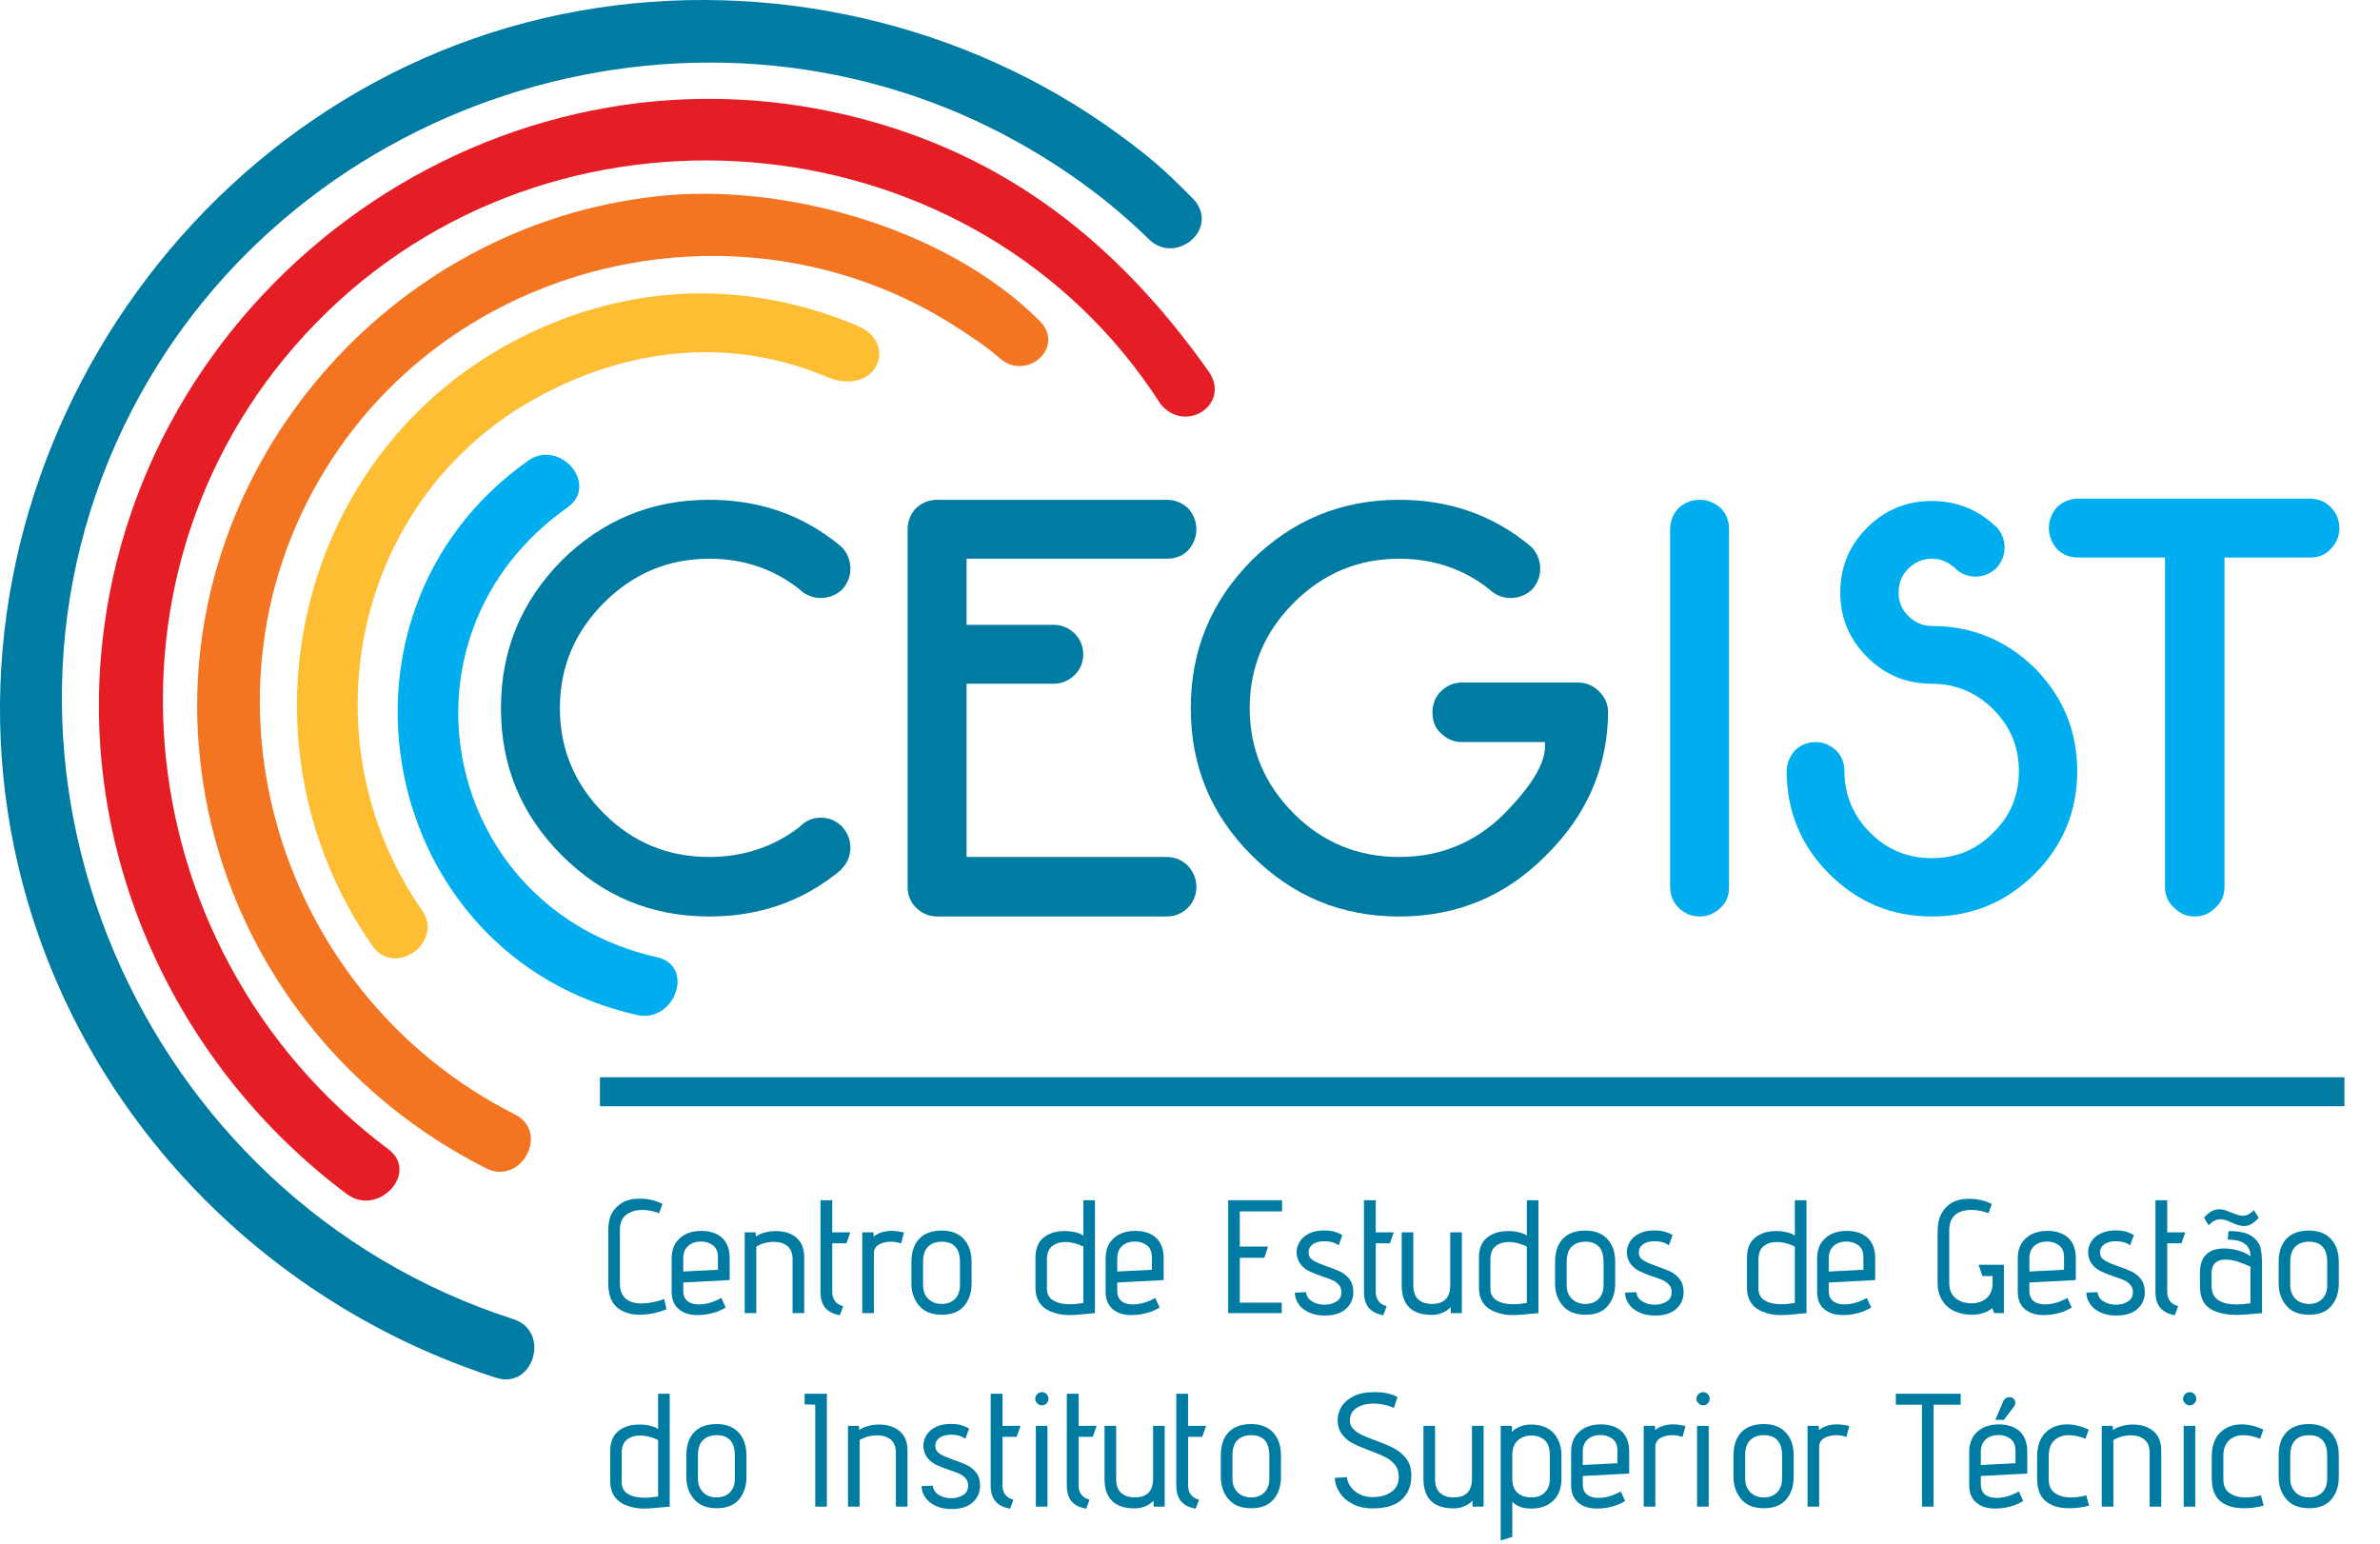 <?xml version="1.0" encoding="UTF-8" standalone="no"?><!DOCTYPE svg PUBLIC "-//W3C//DTD SVG 1.1//EN" "http://www.w3.org/Graphics/SVG/1.1/DTD/svg11.dtd"><svg width="100%" height="100%" viewBox="0 0 649 421" version="1.1" xmlns="http://www.w3.org/2000/svg" xmlns:xlink="http://www.w3.org/1999/xlink" xml:space="preserve" xmlns:serif="http://www.serif.com/" style="fill-rule:evenodd;clip-rule:evenodd;stroke-miterlimit:2;"><g><path d="M181.746,357.097l-0.616,-2.814c-2.331,0.791 -4.398,1.187 -6.2,1.187c-1.891,0 -3.342,-0.44 -4.354,-1.363c-1.011,-0.924 -1.539,-2.287 -1.539,-4.134l0,-14.423c0,-2.067 0.616,-3.518 1.847,-4.353c1.187,-0.836 2.595,-1.232 4.222,-1.232c1.495,-0 3.034,0.308 4.617,0.879l0.923,-2.506c-1.847,-0.967 -3.914,-1.451 -6.2,-1.451c-1.891,0 -3.474,0.351 -4.75,1.1c-1.274,0.792 -2.242,1.759 -2.857,2.902c-0.659,1.143 -0.967,2.814 -0.967,5.057l-0,14.115c-0,2.946 0.791,5.101 2.373,6.464c1.584,1.363 3.651,2.023 6.201,2.023c2.243,-0 4.705,-0.484 7.3,-1.451Z" style="fill:#007ca2;fill-rule:nonzero;"/><path d="M197.883,356.568l-1.187,-2.594c-2.155,1.188 -4.222,1.759 -6.112,1.759c-1.32,0 -2.375,-0.308 -3.122,-0.924c-0.749,-0.614 -1.143,-1.538 -1.143,-2.769l-0,-2.287l12.664,-0.66l0,-6.024c0,-2.33 -0.661,-4.134 -2.024,-5.452c-1.363,-1.276 -3.297,-1.935 -5.716,-1.935c-2.418,0 -4.397,0.659 -5.848,1.978c-1.496,1.32 -2.243,3.167 -2.243,5.542l0,9.014c0,2.154 0.659,3.738 1.935,4.793c1.275,1.098 2.99,1.626 5.144,1.626c1.364,0 2.683,-0.175 4.047,-0.528c1.363,-0.351 2.55,-0.878 3.605,-1.539Zm-2.111,-13.674l-0,3.385l-9.453,0.484l-0,-3.518c-0,-1.539 0.439,-2.682 1.363,-3.473c0.878,-0.792 2.066,-1.188 3.517,-1.188c1.099,0 2.154,0.308 3.122,0.967c0.967,0.66 1.451,1.803 1.451,3.343Z" style="fill:#007ca2;fill-rule:nonzero;"/><path d="M216.131,358.107l3.167,0l-0,-15.213c-0,-1.628 -0.308,-2.947 -0.967,-4.002c-0.661,-1.055 -1.584,-1.847 -2.771,-2.375c-1.143,-0.527 -2.463,-0.792 -4.002,-0.792c-1.055,0 -2.067,0.133 -2.99,0.396c-0.967,0.264 -1.803,0.616 -2.463,1.1l-0.043,-1.143l-2.991,-0l0,22.029l3.167,0l-0,-18.16c0.702,-0.396 1.494,-0.747 2.33,-0.967c0.835,-0.22 1.672,-0.308 2.506,-0.308c1.451,-0 2.683,0.396 3.651,1.143c0.923,0.791 1.406,1.979 1.406,3.562l0,14.73Z" style="fill:#007ca2;fill-rule:nonzero;"/><path d="M229.016,358.68l0.922,-2.463c-1.978,-0.528 -2.989,-1.847 -2.989,-3.914l-0,-13.235l3.869,-0l1.056,-2.99l-4.925,-0l-0,-8.752l-3.21,0l-0,24.977c-0,1.804 0.395,3.21 1.23,4.265c0.837,1.056 2.155,1.759 4.047,2.112Z" style="fill:#007ca2;fill-rule:nonzero;"/><path d="M235.127,358.107l3.167,0l0,-16.313c0,-1.012 0.439,-1.804 1.363,-2.375c0.923,-0.527 2.023,-0.792 3.298,-0.792c0.967,0 1.89,0.177 2.77,0.484l0.791,-2.99c-1.363,-0.308 -2.506,-0.439 -3.43,-0.439c-1.89,0 -3.516,0.527 -4.88,1.539l0,-1.143l-3.079,-0l0,22.029Z" style="fill:#007ca2;fill-rule:nonzero;"/><path d="M264.941,350.017l0,-5.805c0,-2.681 -0.704,-4.793 -2.155,-6.332c-1.451,-1.539 -3.43,-2.286 -5.981,-2.286c-2.681,0 -4.704,0.747 -6.111,2.198c-1.451,1.496 -2.155,3.651 -2.155,6.42l-0,5.805c-0,2.419 0.704,4.441 2.11,6.068c1.363,1.628 3.43,2.463 6.156,2.463c2.727,-0 4.749,-0.792 6.114,-2.419c1.363,-1.626 2.022,-3.65 2.022,-6.112Zm-3.167,-5.805l0,6.245c0,1.583 -0.439,2.814 -1.318,3.738c-0.88,0.922 -2.112,1.406 -3.651,1.406c-1.538,0 -2.769,-0.484 -3.693,-1.406c-0.923,-0.924 -1.407,-2.155 -1.407,-3.738l0,-6.245c0,-1.979 0.484,-3.385 1.407,-4.265c0.924,-0.879 2.155,-1.32 3.693,-1.32c3.298,0 4.969,1.848 4.969,5.585Z" style="fill:#007ca2;fill-rule:nonzero;"/><path d="M282.361,342.894l-0,8.31c-0,1.495 0.308,2.77 0.924,3.782c0.616,1.011 1.451,1.803 2.506,2.331c0.924,0.484 1.891,0.79 2.859,1.01c0.922,0.221 1.934,0.308 3.034,0.308c1.098,0 2.594,-0.087 4.485,-0.308l2.419,-0.22l-0,-30.781l-3.167,0l-0,9.631c-0.572,-0.395 -1.319,-0.703 -2.243,-0.924c-0.923,-0.22 -1.847,-0.308 -2.857,-0.308c-1.628,0 -3.035,0.265 -4.222,0.837c-2.506,1.143 -3.738,3.253 -3.738,6.332Zm13.06,-2.904l-0,15.348c-1.363,0.22 -2.594,0.351 -3.694,0.351c-1.89,-0 -3.385,-0.351 -4.528,-1.055c-1.145,-0.66 -1.716,-1.759 -1.716,-3.298l-0,-7.828c-0,-1.669 0.484,-2.902 1.408,-3.649c0.922,-0.748 2.154,-1.143 3.649,-1.143c0.836,0 1.671,0.131 2.55,0.352c0.837,0.22 1.628,0.528 2.331,0.922Z" style="fill:#007ca2;fill-rule:nonzero;"/><path d="M316.219,356.568l-1.186,-2.594c-2.155,1.188 -4.222,1.759 -6.113,1.759c-1.319,0 -2.374,-0.308 -3.122,-0.924c-0.747,-0.614 -1.143,-1.538 -1.143,-2.769l-0,-2.287l12.664,-0.66l-0,-6.024c-0,-2.33 -0.659,-4.134 -2.022,-5.452c-1.364,-1.276 -3.298,-1.935 -5.716,-1.935c-2.42,0 -4.398,0.659 -5.849,1.978c-1.495,1.32 -2.243,3.167 -2.243,5.542l0,9.014c0,2.154 0.66,3.738 1.935,4.793c1.275,1.098 2.99,1.626 5.145,1.626c1.363,0 2.681,-0.175 4.044,-0.528c1.364,-0.351 2.551,-0.878 3.606,-1.539Zm-2.11,-13.674l0,3.385l-9.454,0.484l-0,-3.518c-0,-1.539 0.44,-2.682 1.363,-3.473c0.879,-0.792 2.067,-1.188 3.518,-1.188c1.1,0 2.155,0.308 3.122,0.967c0.967,0.66 1.451,1.803 1.451,3.343Z" style="fill:#007ca2;fill-rule:nonzero;"/><path d="M334.916,358.107l14.598,0l0,-2.857l-11.433,-0l0,-12.225l6.685,-0l1.01,-3.078l-7.695,0l0,-9.586l11.521,-0l0,-3.035l-14.686,0l-0,30.781Z" style="fill:#007ca2;fill-rule:nonzero;"/><path d="M356.155,352.391l-3.079,0.133c0.044,1.142 0.395,2.198 1.056,3.122c0.615,0.922 1.539,1.671 2.77,2.242c1.187,0.572 2.638,0.88 4.309,0.88c2.594,-0 4.529,-0.616 5.849,-1.847c1.318,-1.188 1.979,-2.726 1.979,-4.53c-0,-1.451 -0.353,-2.594 -1.012,-3.518c-0.704,-0.879 -1.539,-1.582 -2.506,-2.065c-1.012,-0.486 -2.287,-0.969 -3.826,-1.496c-1.583,-0.572 -2.771,-1.055 -3.518,-1.539c-0.792,-0.44 -1.231,-1.056 -1.319,-1.847c-0.132,-1.056 0.219,-1.891 1.011,-2.507c0.792,-0.615 1.891,-0.923 3.254,-0.923c0.748,0 1.407,0.088 1.978,0.22c0.573,0.176 1.057,0.352 1.363,0.527c0.308,0.176 0.485,0.308 0.573,0.353l1.011,-2.771c-0.088,-0.045 -0.351,-0.176 -0.747,-0.396c-0.396,-0.22 -0.968,-0.396 -1.671,-0.616c-0.748,-0.175 -1.584,-0.263 -2.507,-0.263c-1.715,-0 -3.122,0.308 -4.221,0.879c-1.143,0.572 -1.98,1.319 -2.506,2.243c-0.572,0.924 -0.837,1.891 -0.837,2.859l0.045,0.526c0.132,1.188 0.571,2.2 1.231,2.947c0.66,0.747 1.407,1.318 2.287,1.714c0.835,0.396 1.979,0.88 3.43,1.363c1.186,0.396 2.155,0.749 2.857,1.057c0.661,0.307 1.232,0.747 1.716,1.274c0.439,0.528 0.659,1.187 0.659,1.979c0,1.143 -0.44,1.979 -1.363,2.551c-0.924,0.571 -2.022,0.879 -3.21,0.879c-1.32,0 -2.463,-0.308 -3.43,-0.924c-0.967,-0.571 -1.495,-1.406 -1.626,-2.506Z" style="fill:#007ca2;fill-rule:nonzero;"/><path d="M377.218,358.68l0.923,-2.463c-1.98,-0.528 -2.99,-1.847 -2.99,-3.914l-0,-13.235l3.869,-0l1.055,-2.99l-4.924,-0l-0,-8.752l-3.21,0l-0,24.977c-0,1.804 0.396,3.21 1.231,4.265c0.836,1.056 2.154,1.759 4.046,2.112Z" style="fill:#007ca2;fill-rule:nonzero;"/><path d="M395.598,358.107l3.034,0l0,-22.029l-3.166,-0l-0,14.423c-0,3.386 -1.672,5.1 -4.969,5.1c-1.627,0 -2.902,-0.439 -3.782,-1.275c-0.879,-0.835 -1.318,-2.066 -1.318,-3.782l-0,-14.466l-3.167,-0l-0,14.466c-0,5.365 2.771,8.048 8.267,8.048c0.967,0 1.891,-0.177 2.814,-0.573c0.924,-0.351 1.671,-0.879 2.287,-1.538l0,1.626Z" style="fill:#007ca2;fill-rule:nonzero;"/><path d="M403.293,342.894l0,8.31c0,1.495 0.307,2.77 0.923,3.782c0.616,1.011 1.451,1.803 2.506,2.331c0.924,0.484 1.891,0.79 2.859,1.01c0.923,0.221 1.934,0.308 3.034,0.308c1.1,0 2.594,-0.087 4.485,-0.308l2.419,-0.22l-0,-30.781l-3.167,0l-0,9.631c-0.572,-0.395 -1.319,-0.703 -2.243,-0.924c-0.922,-0.22 -1.846,-0.308 -2.857,-0.308c-1.627,0 -3.034,0.265 -4.222,0.837c-2.506,1.143 -3.737,3.253 -3.737,6.332Zm13.059,-2.904l-0,15.348c-1.363,0.22 -2.594,0.351 -3.694,0.351c-1.89,-0 -3.385,-0.351 -4.528,-1.055c-1.143,-0.66 -1.716,-1.759 -1.716,-3.298l0,-7.828c0,-1.669 0.485,-2.902 1.408,-3.649c0.924,-0.748 2.155,-1.143 3.65,-1.143c0.835,0 1.67,0.131 2.549,0.352c0.837,0.22 1.628,0.528 2.331,0.922Z" style="fill:#007ca2;fill-rule:nonzero;"/><path d="M440.45,350.017l-0,-5.805c-0,-2.681 -0.704,-4.793 -2.155,-6.332c-1.451,-1.539 -3.43,-2.286 -5.981,-2.286c-2.682,0 -4.704,0.747 -6.112,2.198c-1.451,1.496 -2.155,3.651 -2.155,6.42l0,5.805c0,2.419 0.704,4.441 2.112,6.068c1.363,1.628 3.429,2.463 6.155,2.463c2.726,-0 4.75,-0.792 6.113,-2.419c1.363,-1.626 2.023,-3.65 2.023,-6.112Zm-3.167,-5.805l-0,6.245c-0,1.583 -0.439,2.814 -1.319,3.738c-0.879,0.922 -2.11,1.406 -3.65,1.406c-1.539,0 -2.77,-0.484 -3.694,-1.406c-0.922,-0.924 -1.406,-2.155 -1.406,-3.738l-0,-6.245c-0,-1.979 0.484,-3.385 1.406,-4.265c0.924,-0.879 2.155,-1.32 3.694,-1.32c3.299,0 4.969,1.848 4.969,5.585Z" style="fill:#007ca2;fill-rule:nonzero;"/><path d="M446.21,352.391l-3.079,0.133c0.045,1.142 0.396,2.198 1.055,3.122c0.616,0.922 1.541,1.671 2.771,2.242c1.188,0.572 2.639,0.88 4.31,0.88c2.594,-0 4.528,-0.616 5.848,-1.847c1.319,-1.188 1.978,-2.726 1.978,-4.53c0,-1.451 -0.351,-2.594 -1.01,-3.518c-0.704,-0.879 -1.539,-1.582 -2.508,-2.065c-1.01,-0.486 -2.286,-0.969 -3.824,-1.496c-1.584,-0.572 -2.771,-1.055 -3.518,-1.539c-0.792,-0.44 -1.233,-1.056 -1.32,-1.847c-0.131,-1.056 0.22,-1.891 1.012,-2.507c0.791,-0.615 1.891,-0.923 3.254,-0.923c0.747,0 1.406,0.088 1.978,0.22c0.571,0.176 1.055,0.352 1.363,0.527c0.308,0.176 0.484,0.308 0.572,0.353l1.011,-2.771c-0.087,-0.045 -0.351,-0.176 -0.747,-0.396c-0.395,-0.22 -0.967,-0.396 -1.671,-0.616c-0.747,-0.175 -1.583,-0.263 -2.506,-0.263c-1.716,-0 -3.122,0.308 -4.222,0.879c-1.143,0.572 -1.979,1.319 -2.506,2.243c-0.571,0.924 -0.836,1.891 -0.836,2.859l0.044,0.526c0.132,1.188 0.572,2.2 1.231,2.947c0.66,0.747 1.408,1.318 2.287,1.714c0.835,0.396 1.978,0.88 3.429,1.363c1.188,0.396 2.155,0.749 2.859,1.057c0.659,0.307 1.231,0.747 1.716,1.274c0.439,0.528 0.659,1.187 0.659,1.979c0,1.143 -0.44,1.979 -1.363,2.551c-0.924,0.571 -2.023,0.879 -3.21,0.879c-1.32,0 -2.463,-0.308 -3.43,-0.924c-0.968,-0.571 -1.496,-1.406 -1.627,-2.506Z" style="fill:#007ca2;fill-rule:nonzero;"/><path d="M476.383,342.894l0,8.31c0,1.495 0.307,2.77 0.923,3.782c0.616,1.011 1.451,1.803 2.506,2.331c0.924,0.484 1.891,0.79 2.859,1.01c0.922,0.221 1.934,0.308 3.034,0.308c1.1,0 2.594,-0.087 4.485,-0.308l2.419,-0.22l-0,-30.781l-3.167,0l-0,9.631c-0.572,-0.395 -1.319,-0.703 -2.243,-0.924c-0.923,-0.22 -1.847,-0.308 -2.857,-0.308c-1.627,0 -3.034,0.265 -4.222,0.837c-2.506,1.143 -3.737,3.253 -3.737,6.332Zm13.059,-2.904l-0,15.348c-1.363,0.22 -2.594,0.351 -3.694,0.351c-1.89,-0 -3.385,-0.351 -4.528,-1.055c-1.143,-0.66 -1.716,-1.759 -1.716,-3.298l-0,-7.828c-0,-1.669 0.485,-2.902 1.408,-3.649c0.924,-0.748 2.155,-1.143 3.65,-1.143c0.835,0 1.67,0.131 2.549,0.352c0.837,0.22 1.628,0.528 2.331,0.922Z" style="fill:#007ca2;fill-rule:nonzero;"/><path d="M510.242,356.568l-1.188,-2.594c-2.155,1.188 -4.222,1.759 -6.112,1.759c-1.32,0 -2.375,-0.308 -3.122,-0.924c-0.748,-0.614 -1.144,-1.538 -1.144,-2.769l-0,-2.287l12.664,-0.66l0,-6.024c0,-2.33 -0.659,-4.134 -2.022,-5.452c-1.364,-1.276 -3.298,-1.935 -5.716,-1.935c-2.419,0 -4.398,0.659 -5.849,1.978c-1.495,1.32 -2.243,3.167 -2.243,5.542l0,9.014c0,2.154 0.66,3.738 1.935,4.793c1.275,1.098 2.99,1.626 5.145,1.626c1.363,0 2.683,-0.175 4.046,-0.528c1.363,-0.351 2.549,-0.878 3.606,-1.539Zm-2.112,-13.674l0,3.385l-9.454,0.484l-0,-3.518c-0,-1.539 0.44,-2.682 1.363,-3.473c0.879,-0.792 2.067,-1.188 3.518,-1.188c1.1,0 2.155,0.308 3.122,0.967c0.967,0.66 1.451,1.803 1.451,3.343Z" style="fill:#007ca2;fill-rule:nonzero;"/><path d="M543.8,358.107l2.637,0l0,-13.191l-6.903,0l1.055,3.078l2.771,-0l-0,1.934c-0,1.716 -0.528,3.079 -1.584,4.046c-1.098,0.968 -2.461,1.451 -4.177,1.451c-1.802,0 -3.298,-0.483 -4.397,-1.451c-1.099,-0.924 -1.671,-2.287 -1.671,-4.089l-0,-14.291c-0,-3.738 2.067,-5.629 6.156,-5.629c1.451,-0 2.947,0.308 4.53,0.879l0.923,-2.461c-1.847,-0.968 -3.914,-1.451 -6.2,-1.451c-1.891,-0 -3.473,0.351 -4.749,1.098c-1.232,0.749 -2.155,1.759 -2.814,2.991c-0.661,1.274 -1.012,2.902 -1.012,4.969l0,13.807c0,1.978 0.439,3.606 1.319,4.925c0.836,1.32 1.979,2.287 3.387,2.902c1.406,0.616 2.945,0.924 4.573,0.924c2.33,-0 4.22,-0.616 5.628,-1.804l0.528,1.363Z" style="fill:#007ca2;fill-rule:nonzero;"/><path d="M564.95,356.568l-1.188,-2.594c-2.154,1.188 -4.221,1.759 -6.111,1.759c-1.32,0 -2.375,-0.308 -3.123,-0.924c-0.747,-0.614 -1.142,-1.538 -1.142,-2.769l-0,-2.287l12.664,-0.66l-0,-6.024c-0,-2.33 -0.661,-4.134 -2.024,-5.452c-1.363,-1.276 -3.298,-1.935 -5.716,-1.935c-2.418,0 -4.398,0.659 -5.849,1.978c-1.495,1.32 -2.242,3.167 -2.242,5.542l-0,9.014c-0,2.154 0.659,3.738 1.934,4.793c1.276,1.098 2.992,1.626 5.145,1.626c1.363,0 2.683,-0.175 4.046,-0.528c1.363,-0.351 2.551,-0.878 3.606,-1.539Zm-2.11,-13.674l-0,3.385l-9.454,0.484l-0,-3.518c-0,-1.539 0.439,-2.682 1.363,-3.473c0.879,-0.792 2.065,-1.188 3.516,-1.188c1.1,0 2.155,0.308 3.122,0.967c0.969,0.66 1.453,1.803 1.453,3.343Z" style="fill:#007ca2;fill-rule:nonzero;"/><path d="M571.985,352.391l-3.078,0.133c0.045,1.142 0.396,2.198 1.055,3.122c0.616,0.922 1.539,1.671 2.771,2.242c1.188,0.572 2.639,0.88 4.31,0.88c2.594,-0 4.528,-0.616 5.848,-1.847c1.319,-1.188 1.978,-2.726 1.978,-4.53c0,-1.451 -0.351,-2.594 -1.011,-3.518c-0.703,-0.879 -1.54,-1.582 -2.507,-2.065c-1.011,-0.486 -2.286,-0.969 -3.825,-1.496c-1.583,-0.572 -2.771,-1.055 -3.518,-1.539c-0.791,-0.44 -1.232,-1.056 -1.32,-1.847c-0.131,-1.056 0.221,-1.891 1.012,-2.507c0.792,-0.615 1.89,-0.923 3.254,-0.923c0.748,0 1.407,0.088 1.979,0.22c0.571,0.176 1.055,0.352 1.363,0.527c0.308,0.176 0.484,0.308 0.571,0.353l1.012,-2.771c-0.088,-0.045 -0.351,-0.176 -0.747,-0.396c-0.396,-0.22 -0.967,-0.396 -1.671,-0.616c-0.748,-0.175 -1.583,-0.263 -2.507,-0.263c-1.715,-0 -3.121,0.308 -4.221,0.879c-1.143,0.572 -1.979,1.319 -2.506,2.243c-0.573,0.924 -0.836,1.891 -0.836,2.859l0.044,0.526c0.131,1.188 0.572,2.2 1.231,2.947c0.659,0.747 1.408,1.318 2.287,1.714c0.835,0.396 1.978,0.88 3.429,1.363c1.188,0.396 2.155,0.749 2.859,1.057c0.659,0.307 1.231,0.747 1.714,1.274c0.441,0.528 0.661,1.187 0.661,1.979c-0,1.143 -0.441,1.979 -1.363,2.551c-0.924,0.571 -2.024,0.879 -3.21,0.879c-1.32,0 -2.463,-0.308 -3.43,-0.924c-0.968,-0.571 -1.496,-1.406 -1.628,-2.506Z" style="fill:#007ca2;fill-rule:nonzero;"/><path d="M593.048,358.68l0.924,-2.463c-1.979,-0.528 -2.991,-1.847 -2.991,-3.914l-0,-13.235l3.87,-0l1.056,-2.99l-4.926,-0l-0,-8.752l-3.21,0l-0,24.977c-0,1.804 0.396,3.21 1.232,4.265c0.835,1.056 2.155,1.759 4.045,2.112Z" style="fill:#007ca2;fill-rule:nonzero;"/><path d="M615.913,332.076l-1.318,-2.067c-0.923,1.012 -1.935,1.539 -3.034,1.539c-0.44,0 -0.88,-0.088 -1.276,-0.22c-0.396,-0.131 -1.01,-0.307 -1.759,-0.615c-0.747,-0.308 -1.363,-0.571 -1.847,-0.704c-0.483,-0.132 -0.967,-0.22 -1.494,-0.22c-1.451,0 -2.858,0.749 -4.177,2.287l1.274,2.067c1.056,-1.099 2.112,-1.628 3.21,-1.628c0.485,0 0.924,0.088 1.408,0.221c0.483,0.175 1.055,0.395 1.714,0.703c0.748,0.308 1.363,0.572 1.847,0.704c0.485,0.131 0.968,0.219 1.452,0.219c1.407,0 2.726,-0.747 4,-2.286Zm0.924,26.031l0,-13.103c0,-1.935 -0.132,-3.518 -0.439,-4.749c-0.308,-1.232 -1.144,-2.287 -2.462,-3.21c-1.364,-0.879 -3.431,-1.32 -6.245,-1.32l-0.22,2.331c4.134,-0 6.201,1.495 6.201,4.53c-0.836,-0.616 -1.936,-1.143 -3.254,-1.539c-1.32,-0.396 -2.639,-0.572 -3.914,-0.572c-1.407,0 -2.594,0.219 -3.561,0.703c-2.024,1.012 -3.035,2.946 -3.035,5.848l0,3.651c0,2.989 0.923,5.056 2.727,6.199c1.802,1.143 4.265,1.716 7.342,1.716c1.408,0 3.695,-0.177 6.86,-0.485Zm-3.165,-12.664l0,9.982c-1.583,0.221 -2.815,0.308 -3.738,0.308c-4.573,0 -6.86,-1.671 -6.86,-5.013l-0,-3.429c-0,-2.507 1.275,-3.783 3.826,-3.783c1.012,0 2.154,0.177 3.385,0.572c1.232,0.396 2.375,0.879 3.387,1.363Z" style="fill:#007ca2;fill-rule:nonzero;"/><path d="M637.768,350.017l0,-5.805c0,-2.681 -0.703,-4.793 -2.154,-6.332c-1.451,-1.539 -3.431,-2.286 -5.981,-2.286c-2.682,0 -4.706,0.747 -6.112,2.198c-1.451,1.496 -2.155,3.651 -2.155,6.42l0,5.805c0,2.419 0.704,4.441 2.11,6.068c1.363,1.628 3.43,2.463 6.157,2.463c2.726,-0 4.748,-0.792 6.112,-2.419c1.363,-1.626 2.023,-3.65 2.023,-6.112Zm-3.166,-5.805l-0,6.245c-0,1.583 -0.439,2.814 -1.319,3.738c-0.879,0.922 -2.111,1.406 -3.65,1.406c-1.539,0 -2.77,-0.484 -3.694,-1.406c-0.923,-0.924 -1.408,-2.155 -1.408,-3.738l0,-6.245c0,-1.979 0.485,-3.385 1.408,-4.265c0.924,-0.879 2.155,-1.32 3.694,-1.32c3.298,0 4.969,1.848 4.969,5.585Z" style="fill:#007ca2;fill-rule:nonzero;"/><path d="M166.399,395.661l-0,8.31c-0,1.495 0.308,2.77 0.924,3.782c0.614,1.011 1.451,1.803 2.506,2.331c0.924,0.483 1.891,0.79 2.858,1.01c0.923,0.221 1.935,0.308 3.035,0.308c1.098,0 2.594,-0.087 4.485,-0.308l2.418,-0.22l0,-30.781l-3.166,0l-0,9.631c-0.572,-0.395 -1.319,-0.703 -2.243,-0.924c-0.923,-0.22 -1.847,-0.308 -2.857,-0.308c-1.628,0 -3.035,0.265 -4.222,0.837c-2.506,1.142 -3.738,3.253 -3.738,6.332Zm13.06,-2.904l-0,15.348c-1.364,0.22 -2.594,0.351 -3.694,0.351c-1.89,-0 -3.386,-0.351 -4.529,-1.055c-1.144,-0.66 -1.715,-1.759 -1.715,-3.298l-0,-7.828c-0,-1.669 0.483,-2.902 1.407,-3.649c0.923,-0.747 2.155,-1.143 3.649,-1.143c0.837,0 1.672,0.131 2.551,0.352c0.836,0.22 1.627,0.528 2.331,0.922Z" style="fill:#007ca2;fill-rule:nonzero;"/><path d="M203.556,402.784l0,-5.805c0,-2.681 -0.704,-4.793 -2.155,-6.332c-1.451,-1.539 -3.43,-2.286 -5.98,-2.286c-2.682,0 -4.706,0.747 -6.112,2.198c-1.451,1.496 -2.155,3.651 -2.155,6.42l-0,5.805c-0,2.419 0.704,4.441 2.11,6.068c1.363,1.628 3.43,2.463 6.157,2.463c2.726,-0 4.748,-0.792 6.111,-2.419c1.364,-1.626 2.024,-3.65 2.024,-6.112Zm-3.167,-5.805l0,6.244c0,1.584 -0.439,2.815 -1.318,3.739c-0.88,0.922 -2.112,1.406 -3.65,1.406c-1.539,0 -2.77,-0.484 -3.694,-1.406c-0.923,-0.924 -1.406,-2.155 -1.406,-3.739l-0,-6.244c-0,-1.979 0.483,-3.385 1.406,-4.265c0.924,-0.879 2.155,-1.32 3.694,-1.32c3.297,0 4.968,1.848 4.968,5.585Z" style="fill:#007ca2;fill-rule:nonzero;"/><path d="M222.313,410.875l3.166,0l-0,-30.78l-6.069,-0l0,2.901l2.903,0.088l0,27.791Z" style="fill:#007ca2;fill-rule:nonzero;"/><path d="M244.299,410.875l3.166,0l-0,-15.214c-0,-1.627 -0.308,-2.947 -0.968,-4.002c-0.659,-1.055 -1.583,-1.847 -2.771,-2.375c-1.142,-0.527 -2.461,-0.792 -4,-0.792c-1.056,0 -2.067,0.133 -2.991,0.396c-0.967,0.265 -1.802,0.616 -2.463,1.1l-0.043,-1.143l-2.99,-0l0,22.03l3.166,0l-0,-18.161c0.704,-0.396 1.495,-0.747 2.33,-0.967c0.836,-0.22 1.671,-0.308 2.506,-0.308c1.453,-0 2.683,0.396 3.651,1.143c0.924,0.791 1.407,1.979 1.407,3.562l0,14.731Z" style="fill:#007ca2;fill-rule:nonzero;"/><path d="M254.368,405.158l-3.077,0.133c0.043,1.142 0.396,2.198 1.055,3.122c0.616,0.922 1.539,1.671 2.771,2.242c1.186,0.572 2.638,0.88 4.308,0.88c2.595,-0 4.53,-0.616 5.848,-1.847c1.32,-1.188 1.98,-2.726 1.98,-4.53c-0,-1.451 -0.352,-2.594 -1.012,-3.518c-0.703,-0.879 -1.539,-1.582 -2.506,-2.066c-1.011,-0.483 -2.286,-0.967 -3.826,-1.495c-1.582,-0.572 -2.77,-1.055 -3.517,-1.539c-0.792,-0.44 -1.232,-1.055 -1.32,-1.847c-0.132,-1.055 0.22,-1.891 1.012,-2.507c0.792,-0.615 1.89,-0.923 3.253,-0.923c0.749,0 1.408,0.088 1.979,0.22c0.572,0.176 1.056,0.352 1.364,0.527c0.308,0.176 0.483,0.308 0.571,0.353l1.012,-2.771c-0.088,-0.043 -0.353,-0.176 -0.749,-0.396c-0.395,-0.22 -0.967,-0.396 -1.669,-0.615c-0.749,-0.177 -1.584,-0.264 -2.508,-0.264c-1.714,-0 -3.122,0.308 -4.22,0.879c-1.145,0.572 -1.98,1.32 -2.508,2.243c-0.571,0.924 -0.835,1.891 -0.835,2.859l0.044,0.526c0.132,1.188 0.572,2.2 1.232,2.947c0.659,0.747 1.406,1.32 2.286,1.716c0.836,0.395 1.979,0.879 3.43,1.363c1.187,0.396 2.155,0.747 2.858,1.055c0.66,0.308 1.231,0.747 1.715,1.275c0.44,0.527 0.659,1.186 0.659,1.978c0,1.144 -0.439,1.979 -1.363,2.551c-0.923,0.571 -2.022,0.879 -3.21,0.879c-1.319,0 -2.461,-0.308 -3.429,-0.922c-0.967,-0.573 -1.495,-1.408 -1.628,-2.508Z" style="fill:#007ca2;fill-rule:nonzero;"/><path d="M275.432,411.447l0.924,-2.463c-1.98,-0.527 -2.991,-1.847 -2.991,-3.914l-0,-13.235l3.87,-0l1.055,-2.99l-4.925,-0l-0,-8.75l-3.21,-0l-0,24.975c-0,1.804 0.395,3.21 1.232,4.265c0.835,1.057 2.155,1.759 4.045,2.112Z" style="fill:#007ca2;fill-rule:nonzero;"/><path d="M284.139,383.26c0.483,-0 0.879,-0.176 1.23,-0.527c0.352,-0.353 0.529,-0.792 0.529,-1.275c-0,-0.484 -0.177,-0.924 -0.529,-1.276c-0.351,-0.352 -0.747,-0.528 -1.23,-0.528c-0.484,0 -0.924,0.176 -1.276,0.528c-0.396,0.396 -0.571,0.792 -0.571,1.276c-0,0.483 0.175,0.879 0.571,1.23c0.352,0.396 0.792,0.572 1.276,0.572Zm-1.672,27.615l3.166,0l-0,-22.03l-3.166,-0l0,22.03Z" style="fill:#007ca2;fill-rule:nonzero;"/><path d="M296.187,411.447l0.923,-2.463c-1.978,-0.527 -2.99,-1.847 -2.99,-3.914l-0,-13.235l3.869,-0l1.055,-2.99l-4.924,-0l-0,-8.75l-3.21,-0l-0,24.975c-0,1.804 0.396,3.21 1.231,4.267c0.836,1.055 2.154,1.757 4.046,2.11Z" style="fill:#007ca2;fill-rule:nonzero;"/><path d="M314.567,410.875l3.034,0l0,-22.03l-3.166,-0l-0,14.423c-0,3.386 -1.67,5.1 -4.969,5.1c-1.627,0 -2.902,-0.439 -3.782,-1.274c-0.879,-0.836 -1.318,-2.067 -1.318,-3.783l-0,-14.466l-3.167,-0l-0,14.466c-0,5.365 2.771,8.048 8.267,8.048c0.967,0 1.891,-0.175 2.814,-0.571c0.924,-0.353 1.671,-0.88 2.287,-1.54l0,1.627Z" style="fill:#007ca2;fill-rule:nonzero;"/><path d="M326.044,411.447l0.922,-2.463c-1.977,-0.527 -2.989,-1.847 -2.989,-3.914l-0,-13.235l3.869,-0l1.056,-2.99l-4.925,-0l-0,-8.75l-3.21,-0l-0,24.975c-0,1.804 0.396,3.21 1.23,4.267c0.837,1.055 2.155,1.757 4.047,2.11Z" style="fill:#007ca2;fill-rule:nonzero;"/><path d="M349.305,402.784l0,-5.805c0,-2.681 -0.704,-4.792 -2.155,-6.332c-1.451,-1.539 -3.43,-2.286 -5.979,-2.286c-2.683,0 -4.706,0.747 -6.114,2.198c-1.45,1.496 -2.154,3.651 -2.154,6.42l-0,5.805c-0,2.419 0.704,4.441 2.111,6.069c1.363,1.627 3.43,2.462 6.157,2.462c2.726,-0 4.748,-0.792 6.112,-2.419c1.363,-1.626 2.022,-3.649 2.022,-6.112Zm-3.165,-5.805l-0,6.244c-0,1.584 -0.441,2.815 -1.32,3.739c-0.88,0.922 -2.111,1.406 -3.649,1.406c-1.54,0 -2.771,-0.484 -3.695,-1.406c-0.923,-0.924 -1.407,-2.155 -1.407,-3.739l0,-6.244c0,-1.978 0.484,-3.385 1.407,-4.265c0.924,-0.879 2.155,-1.318 3.695,-1.318c3.297,-0 4.969,1.846 4.969,5.583Z" style="fill:#007ca2;fill-rule:nonzero;"/><path d="M367.27,402.828l-3.297,0.22c0.043,1.363 0.483,2.683 1.318,3.957c0.792,1.275 1.979,2.332 3.518,3.122c1.539,0.836 3.387,1.232 5.541,1.232c3.562,0 6.244,-0.836 7.96,-2.463c1.714,-1.626 2.55,-3.826 2.55,-6.507c0,-1.804 -0.44,-3.343 -1.363,-4.574c-0.924,-1.187 -2.067,-2.154 -3.387,-2.858c-1.318,-0.659 -3.034,-1.407 -5.1,-2.155c-1.54,-0.572 -2.771,-1.055 -3.693,-1.494c-0.924,-0.441 -1.671,-0.968 -2.288,-1.628c-0.616,-0.615 -0.922,-1.363 -0.922,-2.243c-0.045,-1.451 0.571,-2.594 1.757,-3.429c1.188,-0.836 2.816,-1.232 4.881,-1.232c1.759,0 3.563,0.396 5.365,1.188l0.968,-2.99c-0.968,-0.484 -1.935,-0.792 -2.858,-1.012c-0.924,-0.22 -2.111,-0.308 -3.562,-0.308c-2.155,0 -4.002,0.353 -5.453,1.055c-1.494,0.749 -2.594,1.671 -3.341,2.816c-0.748,1.186 -1.1,2.418 -1.1,3.693c0,1.627 0.396,2.945 1.231,3.957c0.792,1.055 1.759,1.892 2.947,2.463c1.187,0.615 2.726,1.276 4.617,1.978c1.803,0.661 3.21,1.275 4.221,1.759c1.012,0.528 1.891,1.232 2.595,2.067c0.703,0.88 1.055,1.979 1.055,3.255c0,1.802 -0.659,3.21 -1.979,4.132c-1.363,0.968 -3.078,1.451 -5.145,1.451c-1.363,0 -2.55,-0.263 -3.562,-0.79c-1.011,-0.485 -1.847,-1.188 -2.418,-2.024c-0.615,-0.835 -0.968,-1.714 -1.056,-2.638Z" style="fill:#007ca2;fill-rule:nonzero;"/><path d="M401.525,410.875l3.034,0l0,-22.03l-3.167,-0l0,14.423c0,3.386 -1.669,5.1 -4.968,5.1c-1.627,0 -2.902,-0.439 -3.782,-1.274c-0.879,-0.836 -1.319,-2.067 -1.319,-3.783l0,-14.466l-3.166,-0l-0,14.466c-0,5.365 2.771,8.048 8.267,8.048c0.968,0 1.891,-0.175 2.815,-0.571c0.923,-0.353 1.67,-0.88 2.286,-1.54l-0,1.627Z" style="fill:#007ca2;fill-rule:nonzero;"/><path d="M409.22,420.11l3.165,-0.968l0,-9.586c0.66,0.66 1.408,1.144 2.243,1.407c0.792,0.308 1.804,0.439 2.991,0.439c2.462,0 4.441,-0.702 5.936,-2.154c1.495,-1.407 2.243,-3.429 2.243,-6.112l0,-6.112c0,-2.506 -0.704,-4.573 -2.112,-6.157c-1.451,-1.583 -3.518,-2.373 -6.244,-2.373c-0.967,-0 -1.934,0.175 -2.857,0.527c-0.924,0.351 -1.716,0.836 -2.331,1.495l0.044,-1.671l-3.078,-0l0,31.265Zm13.411,-23.262l0,6.244c0,1.715 -0.439,3.033 -1.363,3.913c-0.923,0.924 -2.11,1.363 -3.649,1.363c-1.671,0 -2.946,-0.439 -3.87,-1.319c-0.923,-0.834 -1.364,-2.11 -1.364,-3.781l0,-6.64c0.045,-1.714 0.572,-3.034 1.584,-3.869c0.967,-0.837 2.198,-1.276 3.65,-1.276c1.451,0 2.637,0.439 3.606,1.276c0.923,0.879 1.406,2.242 1.406,4.089Z" style="fill:#007ca2;fill-rule:nonzero;"/><path d="M443.166,409.337l-1.187,-2.596c-2.155,1.188 -4.222,1.759 -6.112,1.759c-1.32,0 -2.375,-0.308 -3.122,-0.922c-0.747,-0.616 -1.143,-1.54 -1.143,-2.771l-0,-2.286l12.664,-0.661l0,-6.024c0,-2.33 -0.661,-4.132 -2.024,-5.452c-1.363,-1.276 -3.297,-1.935 -5.716,-1.935c-2.418,0 -4.397,0.659 -5.848,1.979c-1.496,1.319 -2.243,3.166 -2.243,5.541l0,9.013c0,2.155 0.659,3.739 1.935,4.794c1.275,1.099 2.991,1.626 5.144,1.626c1.364,0 2.683,-0.175 4.047,-0.527c1.363,-0.352 2.55,-0.879 3.605,-1.538Zm-2.11,-13.676l0,3.385l-9.454,0.484l-0,-3.518c-0,-1.539 0.439,-2.682 1.363,-3.473c0.88,-0.792 2.066,-1.188 3.518,-1.188c1.098,-0 2.154,0.308 3.121,0.967c0.968,0.66 1.452,1.804 1.452,3.343Z" style="fill:#007ca2;fill-rule:nonzero;"/><path d="M448.223,410.875l3.166,0l-0,-16.314c-0,-1.011 0.44,-1.802 1.363,-2.374c0.924,-0.528 2.022,-0.791 3.297,-0.791c0.968,-0 1.892,0.175 2.771,0.483l0.792,-2.991c-1.363,-0.307 -2.506,-0.439 -3.43,-0.439c-1.892,0 -3.518,0.528 -4.881,1.539l-0,-1.143l-3.078,-0l0,22.03Z" style="fill:#007ca2;fill-rule:nonzero;"/><path d="M464.449,383.26c0.483,-0 0.879,-0.176 1.23,-0.527c0.353,-0.353 0.529,-0.792 0.529,-1.275c-0,-0.484 -0.176,-0.924 -0.529,-1.276c-0.351,-0.352 -0.747,-0.528 -1.23,-0.528c-0.484,0 -0.925,0.176 -1.276,0.528c-0.396,0.396 -0.571,0.792 -0.571,1.276c-0,0.483 0.175,0.879 0.571,1.23c0.351,0.396 0.792,0.572 1.276,0.572Zm-1.672,27.615l3.167,0l0,-22.03l-3.167,-0l0,22.03Z" style="fill:#007ca2;fill-rule:nonzero;"/><path d="M489.116,402.784l0,-5.805c0,-2.681 -0.702,-4.792 -2.155,-6.332c-1.451,-1.539 -3.428,-2.286 -5.979,-2.286c-2.683,0 -4.706,0.747 -6.112,2.198c-1.451,1.496 -2.155,3.651 -2.155,6.42l0,5.805c0,2.419 0.704,4.441 2.11,6.069c1.364,1.627 3.431,2.462 6.157,2.462c2.726,-0 4.749,-0.792 6.112,-2.419c1.363,-1.626 2.022,-3.649 2.022,-6.112Zm-3.165,-5.805l-0,6.244c-0,1.584 -0.441,2.815 -1.32,3.739c-0.88,0.922 -2.11,1.406 -3.649,1.406c-1.539,0 -2.771,-0.484 -3.694,-1.406c-0.924,-0.924 -1.407,-2.155 -1.407,-3.739l-0,-6.244c-0,-1.978 0.483,-3.385 1.407,-4.265c0.923,-0.879 2.155,-1.318 3.694,-1.318c3.298,-0 4.969,1.846 4.969,5.583Z" style="fill:#007ca2;fill-rule:nonzero;"/><path d="M492.898,410.875l3.166,0l0,-16.314c0,-1.011 0.439,-1.802 1.364,-2.374c0.922,-0.528 2.022,-0.791 3.297,-0.791c0.968,-0 1.892,0.175 2.771,0.483l0.791,-2.991c-1.364,-0.307 -2.507,-0.439 -3.429,-0.439c-1.892,0 -3.518,0.528 -4.881,1.539l-0,-1.143l-3.079,-0l-0,22.03Z" style="fill:#007ca2;fill-rule:nonzero;"/><path d="M524.099,410.875l3.167,0l-0,-27.791l7.387,0l-0,-2.989l-17.678,-0l0,2.989l7.124,0l-0,27.791Z" style="fill:#007ca2;fill-rule:nonzero;"/><path d="M544.107,387.218l2.33,0l2.77,-3.65c0.22,-0.308 0.353,-0.659 0.353,-1.012c-0,-0.307 -0.088,-0.615 -0.265,-0.879c-0.176,-0.264 -0.439,-0.44 -0.747,-0.572c-0.221,-0.043 -0.439,-0.088 -0.572,-0.088c-0.351,0 -0.659,0.088 -0.967,0.265c-0.308,0.219 -0.572,0.484 -0.747,0.88l-2.155,5.056Zm7.607,22.119l-1.187,-2.596c-2.155,1.188 -4.222,1.759 -6.112,1.759c-1.32,0 -2.375,-0.308 -3.122,-0.922c-0.749,-0.616 -1.144,-1.54 -1.144,-2.771l-0,-2.286l12.664,-0.661l-0,-6.024c-0,-2.33 -0.66,-4.132 -2.023,-5.452c-1.363,-1.276 -3.297,-1.935 -5.716,-1.935c-2.418,0 -4.397,0.659 -5.848,1.979c-1.496,1.319 -2.243,3.166 -2.243,5.541l0,9.013c0,2.155 0.659,3.739 1.935,4.794c1.275,1.099 2.99,1.626 5.144,1.626c1.364,0 2.683,-0.175 4.047,-0.527c1.363,-0.352 2.549,-0.879 3.605,-1.538Zm-2.111,-13.676l-0,3.385l-9.454,0.484l-0,-3.518c-0,-1.539 0.44,-2.682 1.363,-3.473c0.879,-0.792 2.067,-1.188 3.518,-1.188c1.099,-0 2.154,0.308 3.122,0.967c0.967,0.66 1.451,1.804 1.451,3.343Z" style="fill:#007ca2;fill-rule:nonzero;"/><path d="M569.654,410.611l-0.747,-2.814c-1.451,0.395 -2.859,0.571 -4.222,0.571c-1.759,0 -3.21,-0.394 -4.309,-1.186c-1.143,-0.749 -1.715,-2.024 -1.715,-3.738l0,-6.377c0,-1.89 0.528,-3.298 1.539,-4.265c1.012,-0.923 2.33,-1.406 4.002,-1.406c1.319,-0 2.814,0.308 4.485,0.967l0.879,-2.506c-2.022,-0.924 -4.001,-1.408 -5.891,-1.408c-2.42,0 -4.355,0.747 -5.893,2.243c-1.539,1.538 -2.288,3.738 -2.288,6.64l0,5.628c0,2.198 0.396,3.914 1.188,5.101c0.748,1.231 2.024,2.155 3.738,2.727c1.055,0.351 2.375,0.527 3.957,0.527c1.716,-0 3.475,-0.221 5.277,-0.704Z" style="fill:#007ca2;fill-rule:nonzero;"/><path d="M586.188,410.875l3.166,0l0,-15.214c0,-1.627 -0.308,-2.947 -0.967,-4.002c-0.659,-1.055 -1.583,-1.847 -2.771,-2.375c-1.143,-0.527 -2.463,-0.79 -4.002,-0.79c-1.055,-0 -2.067,0.131 -2.989,0.394c-0.968,0.265 -1.804,0.616 -2.463,1.1l-0.043,-1.143l-2.991,-0l-0,22.03l3.166,0l0,-18.161c0.704,-0.396 1.496,-0.747 2.331,-0.967c0.835,-0.22 1.671,-0.308 2.506,-0.308c1.451,-0 2.683,0.396 3.65,1.144c0.923,0.79 1.407,1.978 1.407,3.561l-0,14.731Z" style="fill:#007ca2;fill-rule:nonzero;"/><path d="M597.137,383.26c0.484,-0 0.88,-0.176 1.231,-0.527c0.353,-0.353 0.528,-0.792 0.528,-1.275c0,-0.484 -0.175,-0.924 -0.528,-1.276c-0.351,-0.352 -0.747,-0.528 -1.231,-0.528c-0.483,0 -0.924,0.176 -1.275,0.528c-0.396,0.396 -0.571,0.792 -0.571,1.276c-0,0.483 0.175,0.879 0.571,1.23c0.351,0.396 0.792,0.572 1.275,0.572Zm-1.671,27.615l3.167,0l-0,-22.03l-3.167,-0l0,22.03Z" style="fill:#007ca2;fill-rule:nonzero;"/><path d="M617.277,410.611l-0.748,-2.814c-1.45,0.395 -2.858,0.571 -4.221,0.571c-1.759,0 -3.21,-0.394 -4.31,-1.186c-1.143,-0.749 -1.714,-2.024 -1.714,-3.738l-0,-6.377c-0,-1.89 0.526,-3.298 1.538,-4.265c1.012,-0.923 2.331,-1.406 4.002,-1.406c1.319,-0 2.814,0.308 4.485,0.967l0.88,-2.506c-2.023,-0.924 -4.002,-1.408 -5.893,-1.408c-2.419,0 -4.353,0.747 -5.892,2.243c-1.539,1.538 -2.287,3.738 -2.287,6.64l-0,5.628c-0,2.198 0.396,3.914 1.187,5.101c0.749,1.231 2.023,2.155 3.739,2.727c1.055,0.351 2.373,0.527 3.957,0.527c1.715,-0 3.474,-0.221 5.277,-0.704Z" style="fill:#007ca2;fill-rule:nonzero;"/><path d="M637.768,402.784l0,-5.805c0,-2.681 -0.703,-4.792 -2.154,-6.332c-1.451,-1.539 -3.431,-2.286 -5.981,-2.286c-2.682,0 -4.706,0.747 -6.112,2.198c-1.451,1.496 -2.155,3.651 -2.155,6.42l0,5.805c0,2.419 0.704,4.441 2.11,6.069c1.363,1.627 3.43,2.462 6.157,2.462c2.726,-0 4.748,-0.792 6.112,-2.419c1.363,-1.626 2.023,-3.649 2.023,-6.112Zm-3.166,-5.805l-0,6.244c-0,1.584 -0.439,2.815 -1.319,3.739c-0.879,0.922 -2.111,1.406 -3.65,1.406c-1.539,0 -2.77,-0.484 -3.694,-1.406c-0.924,-0.924 -1.408,-2.155 -1.408,-3.739l0,-6.244c0,-1.978 0.484,-3.385 1.408,-4.265c0.924,-0.879 2.155,-1.318 3.694,-1.318c3.298,-0 4.969,1.846 4.969,5.583Z" style="fill:#007ca2;fill-rule:nonzero;"/><path d="M163.601,297.736l475.705,-0" style="fill:none;stroke:#007ca2;stroke-width:7.91px;"/><path d="M140.414,303.928c-66.716,-33.685 -91.114,-119.332 -48.02,-181.509c37.248,-53.742 112.296,-68.66 167.457,-33.838c3.836,2.422 9.39,6.071 12.707,9.057c7.267,6.538 18.167,-2.908 10.9,-10.173c-25.797,-25.797 -71.935,-38.51 -107.347,-33.562c-72.667,9.548 -127.788,75.811 -121.923,149.343c3.969,49.764 33.999,92.972 78.34,115.36c9.57,4.832 17.48,-9.832 7.886,-14.678Z" style="fill:#f37421;fill-rule:nonzero;"/><path d="M105.87,313.383c-73.487,-54.982 -83.567,-163.532 -16.648,-228.327c65.758,-63.674 177.524,-52.531 227.282,25.185c6.917,8.267 19.27,-0.174 13.059,-8.971c-26.592,-37.658 -58.95,-61.113 -101.151,-70.464c-97.289,-21.558 -193.157,50.006 -200.956,149.112c-4.466,56.761 21.782,111.796 67.114,145.713c8.5,6.359 19.903,-5.811 11.3,-12.248Z" style="fill:#e51e26;fill-rule:nonzero;"/><path d="M140.018,359.762c-102.146,-32.873 -153.693,-151.831 -104.06,-247.874c45.066,-87.208 156.609,-121.015 242.274,-72.737c12.876,7.257 24.708,15.939 35.019,26.067c7.512,7.38 19.873,-3.184 11.875,-11.236c-7.494,-7.545 -11.244,-10.9 -19.983,-17.297c-41.942,-30.698 -96.014,-42.828 -147.103,-33.738c-106.865,19.01 -177.974,127.817 -153.047,233.275c15.647,66.197 65.876,118.785 130.292,139.516c10.229,3.292 14.945,-12.688 4.733,-15.976Z" style="fill:#007ca2;fill-rule:nonzero;"/><path d="M115.057,248.203c-32.428,-46.694 -18.805,-112.689 31.951,-140.088c26.1,-14.09 53.65,-15.791 78.373,-5.36c13.466,5.682 19.986,-9.076 8.397,-13.937c-29.115,-12.213 -60.972,-12.203 -91.47,3.096c-61.678,30.94 -79.742,109.911 -40.815,165.963c6.119,8.81 19.685,-0.86 13.564,-9.674Z" style="fill:#febe34;fill-rule:nonzero;"/><path d="M179.153,261.047c-58.676,-13.156 -74.069,-87.558 -24.43,-122.638c8.77,-6.197 -2.034,-18.896 -10.732,-12.75c-59.257,41.876 -41.119,135.255 29.712,151.138c10.333,2.315 15.93,-13.401 5.45,-15.75Z" style="fill:#00aeef;fill-rule:nonzero;"/><path d="M218.101,160.814c1.624,1.462 3.572,2.274 5.682,2.274c2.273,-0 4.221,-0.812 5.845,-2.274c1.46,-1.623 2.272,-3.571 2.272,-5.681c-0,-2.274 -0.812,-4.222 -2.272,-5.844c-0.163,-0 -0.163,-0 -0.163,-0.164c-10.228,-8.603 -22.241,-12.825 -36.04,-12.825c-15.747,0 -29.06,5.52 -40.261,16.559c-11.04,11.203 -16.559,24.514 -16.559,40.261c0,15.747 5.519,29.06 16.559,40.099c11.201,11.202 24.514,16.721 40.261,16.721c13.799,0 25.812,-4.22 36.04,-12.825l0,-0.162l0.163,-0.162c1.46,-1.46 2.272,-3.409 2.272,-5.682c-0,-2.111 -0.812,-4.059 -2.272,-5.683c-1.624,-1.622 -3.572,-2.434 -5.845,-2.434c-2.11,-0 -4.058,0.812 -5.682,2.434c-0,0 -0,0.164 -0.162,0.164c-6.981,5.357 -15.261,8.117 -24.514,8.117c-11.202,-0 -20.781,-3.897 -28.735,-11.851c-7.955,-7.955 -12.013,-17.533 -12.013,-28.736c-0,-11.201 4.058,-20.779 12.013,-28.734c7.954,-7.955 17.533,-12.013 28.735,-12.013c9.253,0 17.533,2.76 24.514,8.279c0.162,-0 0.162,-0 0.162,0.162Z" style="fill:#007ca2;fill-rule:nonzero;"/><path d="M247.501,241.823c0,2.274 0.812,4.222 2.274,5.683c1.622,1.624 3.571,2.434 5.844,2.434l62.502,0c2.273,0 4.221,-0.81 5.845,-2.434c1.46,-1.461 2.272,-3.409 2.272,-5.683c0,-2.11 -0.812,-4.058 -2.272,-5.682c-1.624,-1.622 -3.572,-2.434 -5.845,-2.434l-54.547,-0l-0,-47.242l23.702,0c2.272,0 4.058,-0.812 5.682,-2.273c1.624,-1.623 2.434,-3.571 2.434,-5.683c0,-2.272 -0.81,-4.22 -2.434,-5.844c-1.624,-1.46 -3.41,-2.272 -5.682,-2.272l-23.702,-0l-0,-18.02l54.547,0c2.273,0 4.221,-0.65 5.845,-2.274c1.46,-1.622 2.272,-3.57 2.272,-5.681c0,-2.273 -0.812,-4.221 -2.272,-5.844c-1.624,-1.462 -3.572,-2.274 -5.845,-2.274l-62.502,0c-2.273,0 -4.222,0.812 -5.844,2.274c-1.462,1.623 -2.274,3.571 -2.274,5.844l0,97.405Z" style="fill:#007ca2;fill-rule:nonzero;"/><path d="M406.206,160.814c1.624,1.462 3.572,2.274 5.682,2.274c2.273,-0 4.221,-0.812 5.845,-2.274c1.46,-1.623 2.272,-3.571 2.272,-5.681c0,-2.274 -0.812,-4.222 -2.272,-5.844c-0.162,-0 -0.162,-0 -0.162,-0.164c-10.229,-8.603 -22.242,-12.825 -36.041,-12.825c-15.747,0 -29.06,5.52 -40.262,16.559c-11.039,11.203 -16.558,24.514 -16.558,40.261c0,15.747 5.519,29.06 16.558,40.099c11.202,11.202 24.515,16.721 40.262,16.721c15.747,0 29.059,-5.519 40.099,-16.721c11.201,-11.039 16.721,-24.026 16.883,-38.961c0,-2.112 -0.812,-4.06 -2.436,-5.683c-1.622,-1.623 -3.57,-2.435 -5.681,-2.435l-31.819,-0c-2.111,-0 -4.059,0.812 -5.683,2.435c-1.622,1.623 -2.272,3.571 -2.272,5.683c-0,2.272 0.65,4.22 2.272,5.681c1.624,1.624 3.572,2.436 5.683,2.436l22.727,-0l0,1.136c0,4.87 -3.732,10.877 -11.039,18.345c-7.954,7.954 -17.533,11.851 -28.734,11.851c-11.202,-0 -20.781,-3.897 -28.735,-11.851c-7.955,-7.955 -12.013,-17.533 -12.013,-28.736c-0,-11.201 4.058,-20.779 12.013,-28.734c7.954,-7.955 17.533,-12.013 28.735,-12.013c9.253,0 17.533,2.76 24.514,8.279c0.162,-0 0.162,-0 0.162,0.162Z" style="fill:#007ca2;fill-rule:nonzero;"/><path d="M463.541,136.3c-2.273,0 -4.221,0.812 -5.845,2.274c-1.461,1.623 -2.272,3.571 -2.272,5.844l-0,97.405c-0,2.274 0.811,4.222 2.272,5.683c1.624,1.624 3.572,2.434 5.845,2.434c2.11,0 4.058,-0.81 5.682,-2.434c1.622,-1.461 2.272,-3.409 2.272,-5.683l0,-97.405c0,-2.273 -0.65,-4.221 -2.272,-5.844c-1.624,-1.462 -3.572,-2.274 -5.682,-2.274Z" style="fill:#00aeef;fill-rule:nonzero;"/><path d="M498.737,238.253c7.792,7.792 17.045,11.687 28.085,11.687c10.877,0 20.292,-3.895 28.085,-11.687c7.63,-7.631 11.526,-17.047 11.526,-27.924c0,-11.039 -3.896,-20.293 -11.526,-28.086c-7.793,-7.63 -17.208,-11.526 -28.085,-11.526c-2.598,-0 -4.708,-0.974 -6.494,-2.759c-1.786,-1.786 -2.598,-3.896 -2.598,-6.332c0,-2.597 0.812,-4.708 2.598,-6.493c1.786,-1.786 3.896,-2.76 6.494,-2.76c2.111,0 4.059,0.649 5.681,2.11l0,-0.162c0.164,0.162 0.326,0.324 0.65,0.649c1.462,1.461 3.41,2.273 5.52,2.273c2.273,0 4.059,-0.812 5.683,-2.273c1.46,-1.623 2.272,-3.409 2.272,-5.681c-0,-2.112 -0.812,-4.06 -2.272,-5.683c-0.326,-0.162 -0.65,-0.487 -0.812,-0.649c-4.709,-4.221 -10.391,-6.331 -16.722,-6.331c-6.98,-0 -12.825,2.434 -17.695,7.305c-4.87,4.87 -7.306,10.714 -7.306,17.695c-0,6.818 2.436,12.663 7.306,17.533c4.87,4.87 10.715,7.306 17.695,7.306c6.493,0 12.176,2.435 16.722,6.981c4.708,4.708 6.98,10.227 6.98,16.883c0,6.494 -2.272,12.175 -6.98,16.721c-4.546,4.709 -10.229,6.981 -16.722,6.981c-6.656,-0 -12.176,-2.272 -16.884,-6.981c-4.545,-4.546 -6.981,-10.227 -6.981,-16.721c0,-2.11 -0.648,-4.058 -2.272,-5.682c-1.624,-1.461 -3.41,-2.272 -5.52,-2.272c-2.273,-0 -4.221,0.811 -5.683,2.272c-1.46,1.624 -2.272,3.572 -2.272,5.682c-0,10.877 3.896,20.293 11.527,27.924Z" style="fill:#00aeef;fill-rule:nonzero;"/><path d="M629.816,152.047c2.274,0 4.222,-0.648 5.683,-2.272c1.624,-1.624 2.436,-3.572 2.436,-5.682c-0,-2.273 -0.812,-4.221 -2.436,-5.845c-1.461,-1.46 -3.409,-2.272 -5.683,-2.272l-62.988,0c-2.272,0 -4.221,0.812 -5.845,2.272c-1.461,1.624 -2.272,3.572 -2.272,5.845c0,2.11 0.811,4.058 2.272,5.682c1.624,1.624 3.573,2.272 5.845,2.272l23.54,0l-0,89.776c-0,2.274 0.811,4.222 2.435,5.683c1.623,1.624 3.409,2.434 5.681,2.434c2.274,0 4.059,-0.81 5.683,-2.434c1.623,-1.461 2.435,-3.409 2.435,-5.683l0,-89.776l23.214,0Z" style="fill:#00aeef;fill-rule:nonzero;"/></g></svg>
